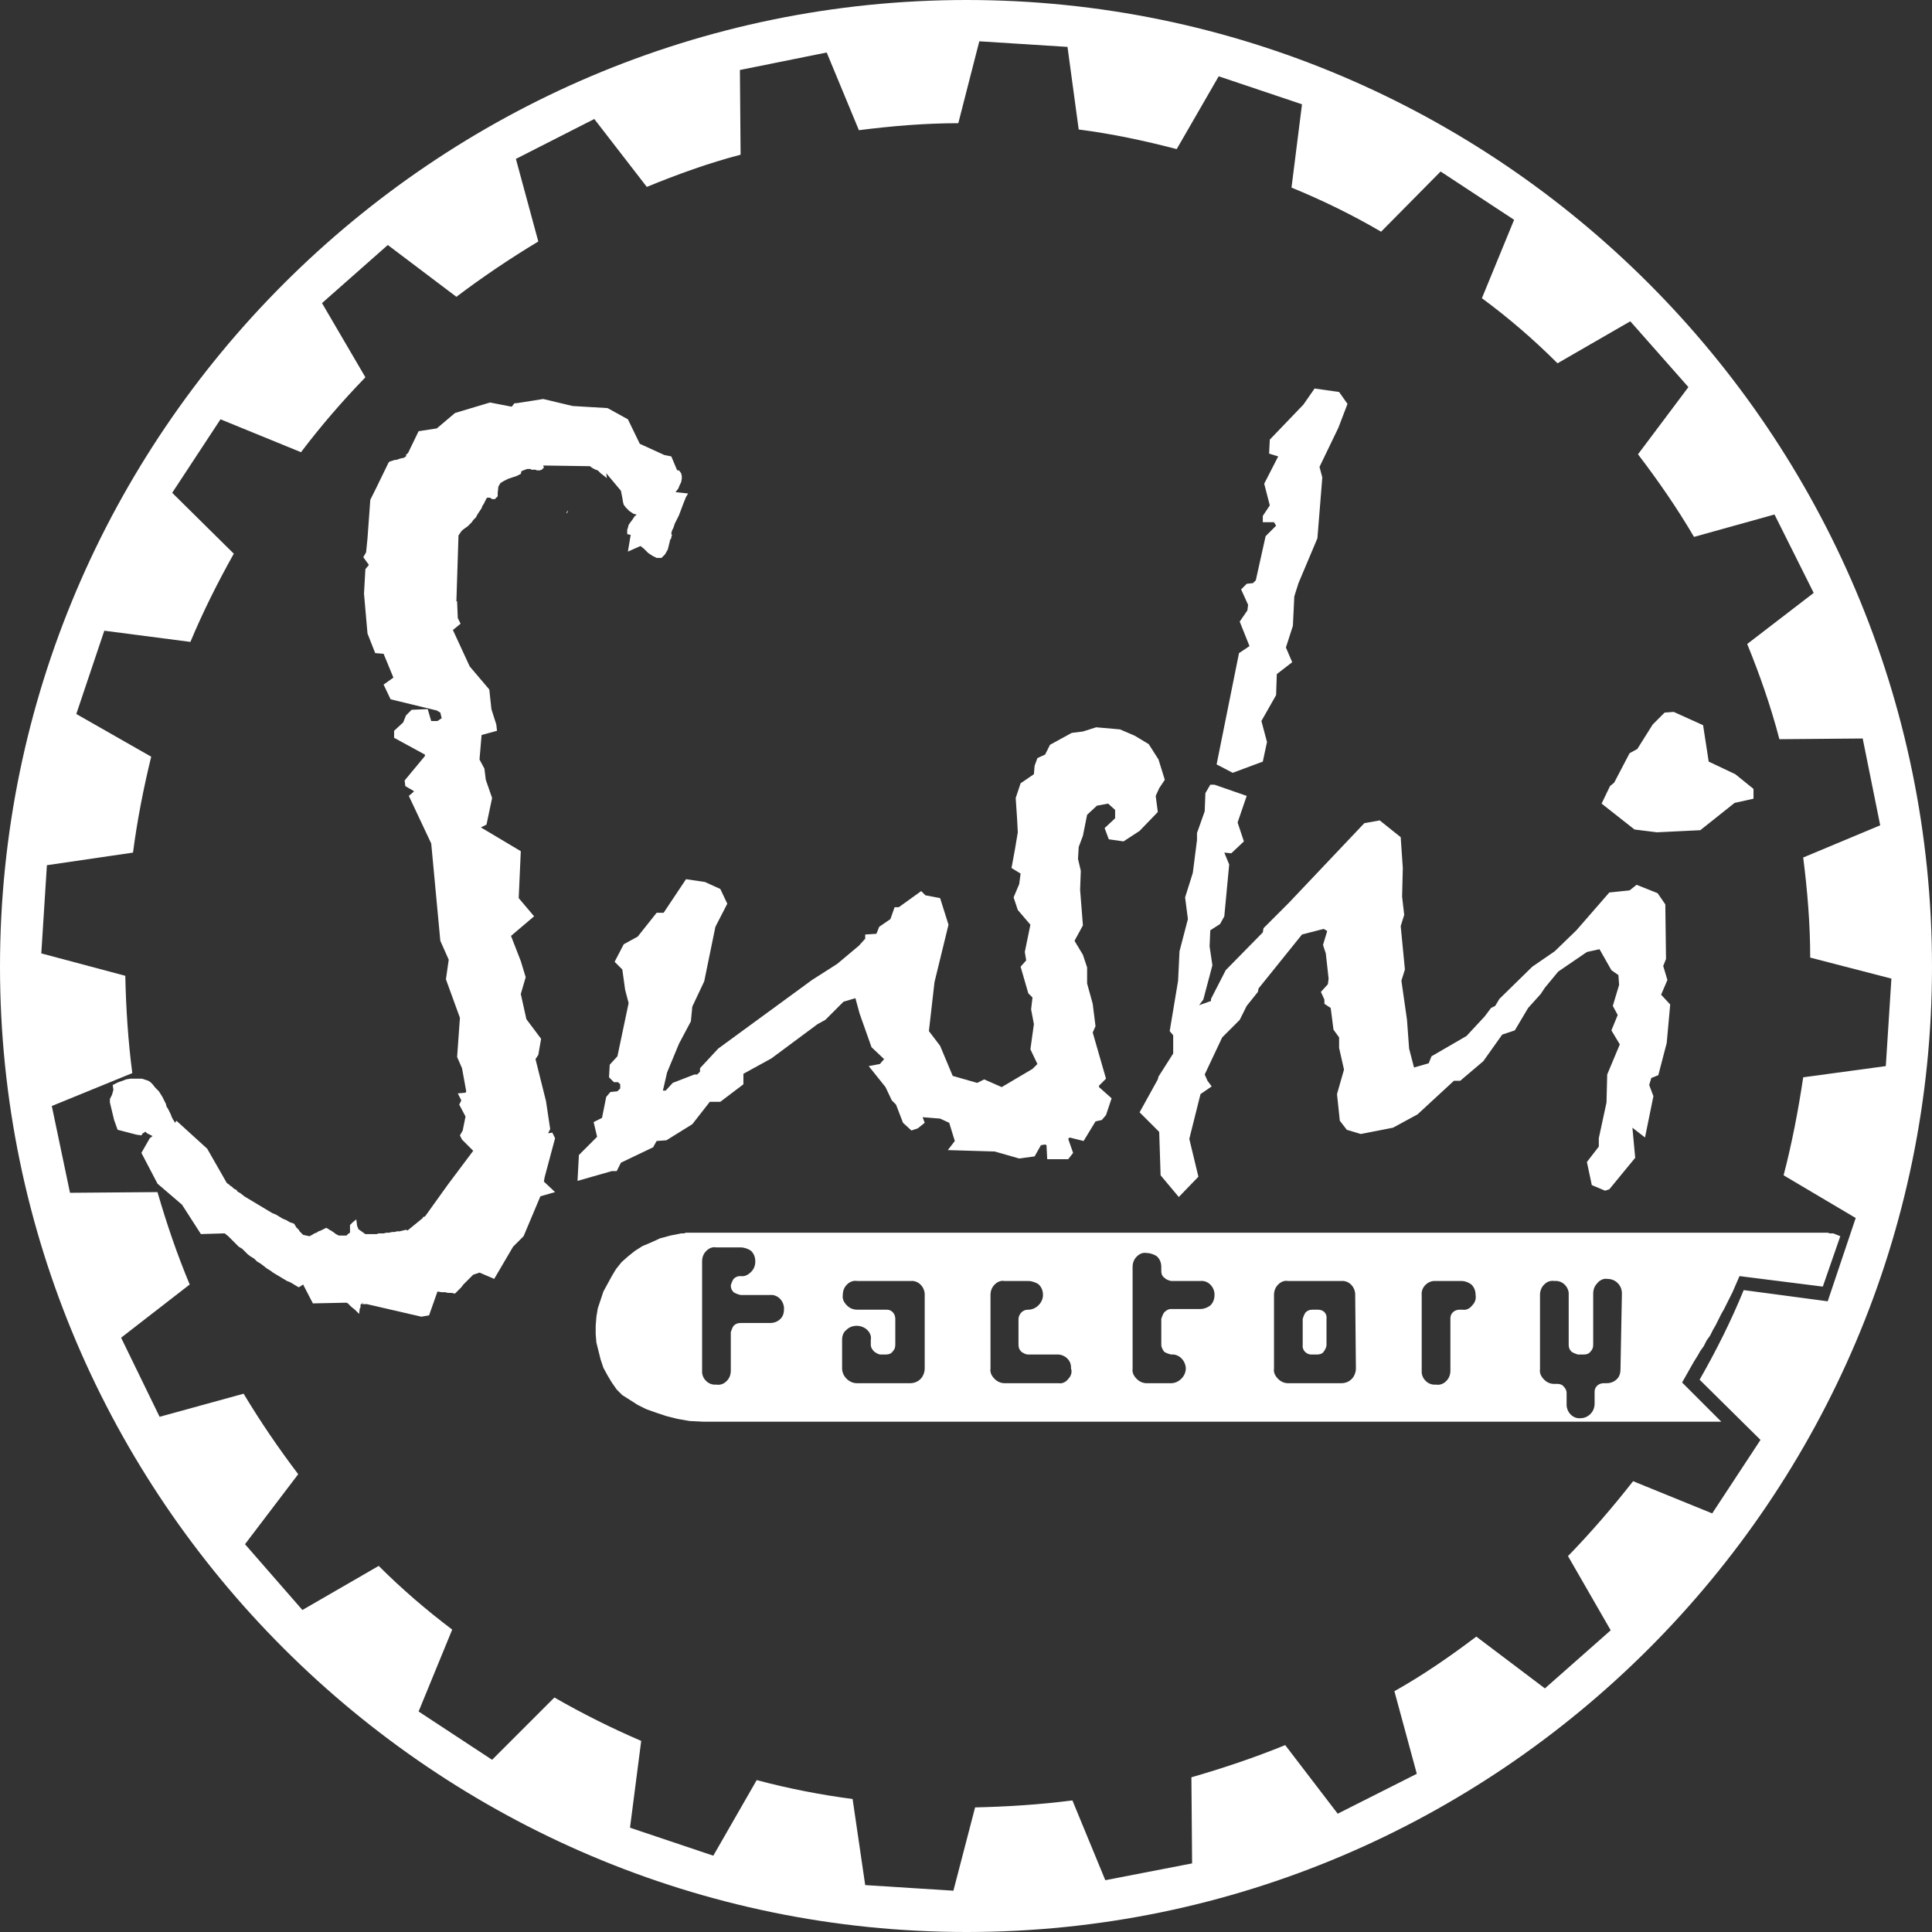 <?xml version="1.0" encoding="utf-8"?>
<!-- Generator: Adobe Illustrator 25.2.1, SVG Export Plug-In . SVG Version: 6.00 Build 0)  -->
<svg version="1.1" id="Ebene_1" xmlns="http://www.w3.org/2000/svg" xmlns:xlink="http://www.w3.org/1999/xlink" x="0px" y="0px"
	 viewBox="0 0 276 276" style="enable-background:new 0 0 276 276;" xml:space="preserve">
<rect x="0" y="0" width="276" height="276" fill="#333333" stroke="none"/>
<style type="text/css">
	.st0{fill:#FFFFFF;}
</style>
<path class="st0" d="M138.1,0C62.1,0,0,62,0,138.1C0,214,62.1,276,138.1,276S276,214,276,138.1C276,62,214.1,0,138.1,0z M265.1,174
	l-4,11.9l-12-1.6c-1.8,4.4-3.9,8.6-6.3,12.8l8.7,8.6l-6.9,10.5l-11.3-4.6c-2.9,3.7-6,7.3-9.3,10.7l6.1,10.6l-9.4,8.3l-9.8-7.4
	c-3.7,2.8-7.6,5.5-11.7,7.8l3.2,11.8l-11.3,5.7l-7.5-9.8c-4.4,1.8-8.9,3.3-13.4,4.6l0.1,12.3l-12.4,2.4l-4.7-11.4
	c-4.6,0.6-9.3,0.9-13.9,1l-3.1,11.9l-12.6-0.8l-1.8-12.3c-4.6-0.6-9.2-1.5-13.7-2.7l-6.2,10.8l-11.9-4l1.6-12.4
	c-4.2-1.8-8.4-3.9-12.4-6.2l-8.9,8.9l-10.5-6.9l4.8-11.7c-3.7-2.8-7.2-5.8-10.5-9.1L43.2,230l-8.2-9.4l7.6-10
	c-2.8-3.7-5.4-7.5-7.8-11.5l-12,3.3l-5.5-11.3l9.8-7.6c-1.8-4.3-3.3-8.7-4.6-13.2L10,170.4L7.4,158l11.5-4.7
	c-0.6-4.6-0.9-9.2-1-13.9l-12-3.2l0.8-12.6l12.3-1.8c0.6-4.6,1.5-9.2,2.6-13.7L10.9,102l4-11.9l12.3,1.6c1.8-4.3,3.9-8.5,6.2-12.6
	l-8.8-8.7l6.9-10.5L43,64.6c2.8-3.7,5.9-7.3,9.2-10.7L46,43.3l9.4-8.3l9.8,7.4c3.7-2.8,7.7-5.5,11.7-7.9l-3.2-11.8L84.9,17l7.5,9.7
	c4.4-1.8,8.8-3.4,13.4-4.6l-0.1-12.1l12.4-2.5l4.6,11.1c4.7-0.6,9.5-1,14.2-1l3-11.7l12.6,0.8l1.6,11.8c4.7,0.6,9.4,1.6,14,2.8
	l6-10.4l11.9,4l-1.5,11.9c4.4,1.8,8.7,3.9,12.8,6.3l8.5-8.6l10.5,6.9l-4.6,11.2c3.8,2.8,7.4,5.9,10.8,9.3l10.4-6l8.3,9.4l-7.2,9.6
	c2.9,3.8,5.6,7.7,8,11.8l11.5-3.2l5.6,11.2l-9.5,7.3c1.8,4.4,3.4,9,4.6,13.6l11.9-0.1l2.5,12.4l-11,4.6c0.6,4.7,1,9.5,1,14.3l11.6,3
	l-0.8,12.5l-11.8,1.6c-0.7,4.7-1.6,9.4-2.8,14L265.1,174z"/>
<path class="st0" d="M188.3,187.1h-0.8c-0.4,0-0.7,0.1-1,0.4c-0.2,0.3-0.3,0.6-0.4,0.9v3.7c-0.1,0.7,0.4,1.3,1.1,1.4
	c0.1,0,0.2,0,0.2,0h0.8c0.3,0,0.7-0.1,0.9-0.4c0.2-0.3,0.4-0.6,0.4-1v-3.7C189.6,187.7,189.1,187.1,188.3,187.1
	C188.4,187.1,188.3,187.1,188.3,187.1L188.3,187.1z"/>
<path class="st0" d="M261.9,176.2h-0.5l-0.3-0.1H98l-0.3,0.1h-0.4l-1.5,0.3l-1.5,0.4l-1.3,0.6l-1.2,0.5l-1.1,0.7l-1,0.8l-0.9,0.8
	l-0.8,1l-0.6,1l-0.6,1.1l-0.6,1.1l-0.4,1.2l-0.4,1.2l-0.2,1.2l-0.1,1.3v1.2l0.1,1.2l0.3,1.2l0.3,1.2l0.4,1.2l0.6,1.1l0.6,1l0.7,1
	l0.8,0.8L90,200l1.1,0.7l1.2,0.6l1.4,0.5l1.5,0.5l1.6,0.4l1.7,0.3l2,0.1h145.4l-5.6-5.6l1.3-2.3l0.4-0.7l0.5-0.8l0.4-0.7l0.5-0.7
	l0.4-0.8l0.5-0.7l0.4-0.8l0.4-0.7l0.4-0.8l0.4-0.8l0.4-0.7l0.4-0.8l0.4-0.8l0.4-0.8l1-2.3l11.9,1.5l2.5-7.2L261.9,176.2z
	 M111.5,188.4c-0.4,0.4-0.9,0.6-1.5,0.6h-4.2c-0.4,0-0.7,0.1-1,0.4c-0.2,0.3-0.3,0.6-0.4,0.9v5.5c0,0.6-0.2,1.1-0.6,1.5
	c-0.4,0.4-0.9,0.6-1.5,0.5c-1,0.1-1.9-0.7-2-1.7c0-0.1,0-0.2,0-0.3v-15.6c0-0.6,0.2-1.1,0.6-1.5c0.4-0.4,0.9-0.6,1.4-0.5h3.5
	c0.5,0,1.1,0.2,1.5,0.5c0.4,0.4,0.6,0.9,0.6,1.5c0,0.6-0.2,1.1-0.6,1.5c-0.4,0.4-0.9,0.7-1.5,0.6c-0.4,0-0.7,0.1-1,0.4
	c-0.2,0.3-0.3,0.6-0.4,0.9c0,0.4,0.1,0.7,0.4,1c0.3,0.2,0.6,0.3,1,0.4h4.2c1-0.1,1.9,0.7,2,1.8c0,0.1,0,0.2,0,0.2
	C112,187.5,111.9,188,111.5,188.4z M132.1,195.5c0,0.5-0.2,1.1-0.6,1.5c-0.4,0.4-0.9,0.6-1.5,0.6h-7.6c-1.1,0-2.1-1-2.1-2.1v-4.1
	c0-0.6,0.2-1.1,0.6-1.4c0.4-0.4,0.9-0.6,1.5-0.6c0.5,0,1.1,0.2,1.5,0.6c0.4,0.4,0.6,0.9,0.5,1.4v0.7c0,0.4,0.2,0.7,0.5,1
	c0.3,0.2,0.6,0.4,0.9,0.4h0.8c0.3,0,0.7-0.1,0.9-0.4c0.3-0.3,0.4-0.6,0.4-1v-3.7c0-0.7-0.5-1.3-1.2-1.3c0,0,0,0,0,0h-4.2
	c-0.6,0-1.1-0.2-1.5-0.6c-0.4-0.4-0.7-0.9-0.6-1.5c0-0.6,0.2-1.1,0.6-1.5c0.4-0.4,0.9-0.6,1.5-0.5h7.6c1-0.1,1.9,0.7,2,1.8
	c0,0.1,0,0.2,0,0.2L132.1,195.5z M152.6,197c-0.3,0.4-0.8,0.7-1.4,0.6h-7.7c-0.5,0-1-0.2-1.4-0.6c-0.4-0.4-0.7-0.9-0.6-1.5V185
	c0-0.6,0.2-1.1,0.6-1.5c0.4-0.4,0.9-0.6,1.4-0.5h3.4c0.5,0,1.1,0.2,1.5,0.5c0.4,0.4,0.6,0.9,0.6,1.5c0,1.1-1,2.1-2.1,2.1
	c-0.4,0-0.7,0.1-1,0.4c-0.2,0.2-0.4,0.6-0.4,0.9v3.7c0,0.4,0.1,0.7,0.4,1c0.3,0.2,0.6,0.4,1,0.4h4.2c1,0,1.9,0.8,1.9,1.8
	c0,0.1,0,0.1,0,0.2C153.2,196,153,196.6,152.6,197L152.6,197z M172.9,186.5c-0.4,0.3-0.9,0.5-1.4,0.5h-4.2c-0.4,0-0.7,0.2-1,0.5
	c-0.2,0.3-0.3,0.6-0.4,0.9v3.7c0,0.4,0.2,0.7,0.4,1c0.3,0.2,0.6,0.3,1,0.4c1.1-0.1,2,0.8,2.1,1.9c0,0,0,0.1,0,0.1
	c0,1.1-1,2.1-2.1,2.1h-3.5c-0.5,0-1-0.2-1.4-0.6c-0.4-0.4-0.7-0.9-0.6-1.5V181c0-0.6,0.2-1.1,0.6-1.5c0.4-0.4,0.9-0.6,1.4-0.5
	c0.5,0,1.1,0.2,1.5,0.5c0.4,0.4,0.6,0.9,0.6,1.5v0.6c0,0.3,0.1,0.7,0.4,0.9c0.3,0.3,0.6,0.4,1,0.5h4.2c1-0.1,1.9,0.7,2,1.8
	c0,0.1,0,0.2,0,0.2C173.5,185.6,173.3,186.1,172.9,186.5L172.9,186.5z M193.7,195.5c0,0.5-0.2,1.1-0.6,1.5c-0.4,0.4-0.9,0.6-1.5,0.6
	H184c-0.5,0-1-0.2-1.4-0.6c-0.4-0.4-0.7-0.9-0.6-1.5V185c0-0.6,0.2-1.1,0.6-1.5c0.4-0.4,0.9-0.6,1.4-0.5h7.6c1-0.1,1.9,0.7,2,1.8
	c0,0.1,0,0.2,0,0.2L193.7,195.5z M210.3,186.5c-0.3,0.4-0.8,0.7-1.4,0.6h-0.4c-0.7,0-1.3,0.5-1.3,1.2c0,0,0,0,0,0.1v7.4
	c0,0.6-0.2,1.1-0.6,1.5c-0.4,0.4-0.9,0.6-1.5,0.5c-1,0.1-1.9-0.7-2-1.7c0-0.1,0-0.2,0-0.3V185c-0.1-1,0.7-1.9,1.7-2
	c0.1,0,0.2,0,0.3,0h3.7c0.5,0,1,0.2,1.4,0.5c0.4,0.4,0.6,0.9,0.6,1.5C210.9,185.6,210.7,186.1,210.3,186.5L210.3,186.5z
	 M231.5,195.5c0,0.6-0.1,1.1-0.5,1.5c-0.4,0.4-0.9,0.6-1.5,0.6h-0.4c-0.7,0-1.3,0.5-1.3,1.2c0,0,0,0,0,0.1v1.6
	c0,0.6-0.2,1.1-0.6,1.5c-0.4,0.4-0.9,0.6-1.4,0.6c-1,0.1-1.9-0.7-2-1.8c0-0.1,0-0.2,0-0.2v-1.6c0-0.4-0.2-0.7-0.4-0.9
	c-0.2-0.3-0.6-0.4-0.9-0.4h-0.5c-0.5,0-1-0.2-1.4-0.6c-0.4-0.4-0.7-0.9-0.6-1.5V185c0-0.6,0.2-1.1,0.6-1.5c0.4-0.4,0.9-0.6,1.5-0.5
	c1-0.1,1.9,0.7,2,1.7c0,0.1,0,0.2,0,0.3v7.1c0,0.4,0.1,0.7,0.4,1c0.3,0.2,0.6,0.3,0.9,0.4h0.9c0.3,0,0.7-0.1,0.9-0.4
	c0.3-0.3,0.4-0.6,0.4-1v-7.3c0-0.6,0.2-1.1,0.6-1.5c0.3-0.4,0.9-0.7,1.4-0.6c0.6,0,1.1,0.2,1.5,0.6c0.4,0.4,0.6,0.9,0.6,1.5
	L231.5,195.5z"/>
<path class="st0" d="M236.1,103.5l1.7-1.7l1.3-0.1l4.2,1.9l0.8,5.2l3.8,1.8l2.6,2.1v1.4l-2.7,0.6l-4.9,3.9l-6.2,0.3l-3.2-0.4
	l-4.7-3.7l1.2-2.5l0.6-0.5l2.2-4.2l1.1-0.6L236.1,103.5L236.1,103.5z M81.1,72.9l-0.2,0.4C81.1,73.3,81.1,73.1,81.1,72.9z
	 M178.1,113.7l-4.6-1.6h-0.6l-0.7,1.2l-0.1,2.6l-1.1,3.1v1l-0.6,4.7l-1.1,3.5l0.4,3.1l-1.2,4.6l-0.2,4.2l-1.2,7.2l0.5,0.6v2.6
	l-2.1,3.3l-0.1,0.4l-2.6,4.7l2.8,2.8l0.2,6.2l2.6,3.1l2.8-2.9l-1.3-5.4l1.6-6.4l1.6-1.1l-0.6-0.8l-0.4-0.9l2.5-5.3l2.5-2.5l1-2
	l1.6-2l0.1-0.5l6.2-7.7l3.1-0.8l0.5,0.3L189,135l0.4,1.2l0.4,3.6l-0.1,0.8l-1,1.1l0.5,1.1v0.6l0.9,0.6l0.4,3.1l0.8,1.1v1.5l0.7,3.1
	l-1,3.5l0.4,3.8l1,1.3l2,0.6l4.6-0.9l3.5-1.9l5.2-4.8h0.9l3.3-2.8l2.7-3.8l1.8-0.6l1.9-3.2l1.8-2l0.6-0.9l1.9-2.3l4.1-2.8l1.8-0.4
	l1.7,3l1,0.7l0.1,1.4l-0.9,3l0.7,1.3l-0.9,2.2l1.2,2l-1.8,4.3l-0.1,4l-1.1,5.1v1.2l-1.7,2.2l0.7,3.3l1.9,0.8l0.6-0.2l3.7-4.5
	l-0.4-4.3l1.8,1.4l1.2-5.9l-0.6-1.6l0.3-1l1-0.4l1.2-4.6l0.5-5.5l-1.3-1.4l0.9-2.1l-0.6-2l0.4-1l-0.1-7.8l-1.1-1.6l-3-1.2l-1,0.8
	l-2.9,0.3l-4.7,5.4l-3.1,3l-3.2,2.2l-4.7,4.6l-0.6,1l-0.6,0.3l-0.9,1.2l-2.6,2.8l-5,2.9l-0.4,1l-2.1,0.6l-0.7-2.7l-0.3-4.1l-0.8-5.6
	l0.5-1.6l-0.6-6.2l0.5-1.6l-0.3-2.6l0.1-4.1l-0.3-4.4l-3-2.4l-2.2,0.4l-10.8,11.4l-3.6,3.6l-0.1,0.6l-5.3,5.4l-2.1,4.1v0.3l-1.7,0.6
	l0.6-0.8l1.3-4.9l-0.4-2.7l0.1-2.3l1.4-0.9l0.6-1.1l0.7-7.4l-0.7-1.7l1,0.1l1.8-1.7l-0.9-2.7L178.1,113.7L178.1,113.7z M186.2,57.8
	l1.6-2.3l3.5,0.5l1.2,1.7l-1.3,3.4l-2.7,5.6l0.4,1.5l-0.7,8.7l-2.7,6.4l-0.6,1.9l-0.2,4.2l-1,3.1l0.9,2.1l-2.2,1.7l-0.1,3l-2.1,3.7
	l0.8,3l-0.6,2.8l-4.3,1.6l-2.3-1.2l3.2-15.9l1.5-1l-1.4-3.5l1.1-1.6l0.1-0.8l-1-2.2l0.8-0.8l0.9-0.1l0.4-0.4l1.4-6.3l1.5-1.5
	l-0.3-0.5h-1.6v-0.9l1-1.5l-0.8-3.1l2-3.9l-1.3-0.4l0.1-2L186.2,57.8L186.2,57.8z M103.9,129.1l-1.7,3.3l-1.6,7.8l-1.7,3.6l-0.2,2.1
	l-1.7,3.2l-1.7,4.1l-0.6,2.6h0.4l1-1.1l3.1-1.2h0.4l0.4-0.4v-0.5l2.6-2.8l13.4-9.8l3.6-2.3l3.1-2.6l0.9-1v-0.6l1.6-0.1l0.4-1
	l1.6-1.1l0.6-1.7h0.6l3.2-2.3l0.6,0.6l2.1,0.4l1.2,3.8l-2,8.2l-0.8,7l1.6,2.1l1.8,4.3l3.5,1l1-0.5l2.5,1.1l4.4-2.6l0.7-0.7l-1-2.1
	l0.5-3.6l-0.4-2.1l0.2-1.7l-0.6-0.6l-1.1-3.8l0.8-0.9l-0.2-1.2l0.8-3.9l-1.8-2.1l-0.6-1.8l0.8-1.9l0.2-1.5l-1.3-0.8l0.5-2.7l0.4-2.4
	l-0.1-1.9l-0.2-3l0.7-2.1l1.9-1.3l0.1-1.2l0.4-1.1l1.1-0.5l0.7-1.4l3.1-1.7l1.6-0.2l1.9-0.6l3.4,0.3l2.1,0.9l2,1.2l1.4,2.2l0.9,2.9
	l-0.8,1.2l-0.5,1.1l0.3,2.3l-2.6,2.7l-2.3,1.5l-2.1-0.3l-0.6-1.6l1.5-1.4v-1.2l-1-0.9l-1.6,0.3l-1.4,1.3l-0.6,3l-0.6,1.6l-0.1,1.7
	l0.4,1.7l-0.1,2.7l0.4,5.1l-1.2,2.2l1.2,2l0.6,1.8v2.3l0.8,2.9l0.4,3.2l-0.4,0.9l1.9,6.6l-1,1v0.2l1.8,1.6l-0.8,2.4l-0.6,0.7
	l-0.9,0.2l-1.7,2.8l-2-0.5l-0.2,0.2l0.7,2l-0.7,0.9h-3l-0.1-2l-0.2-0.1l-0.6,0.1l-0.9,1.6l-2.2,0.3l-3.5-1l-6.7-0.2l1-1.3l-0.8-2.6
	l-1.3-0.6l-2.5-0.2l0.3,0.8l-1,0.8l-0.9,0.3l-1.2-1.1l-1-2.6l-0.6-0.6l-0.9-1.9l-2.4-3l1.6-0.3l0.6-0.7l0,0l-1.8-1.7l-1.7-4.8
	l-0.6-2.2l-1.7,0.5l-2.6,2.6l-1.1,0.6l-6.6,4.9l-4,2.2v1.5l-3.3,2.5h-1.5l-2.5,3.2l-3.7,2.3l-1.4,0.1l-0.5,0.9l-4.6,2.2l-0.6,1.2
	h-0.7l-4.9,1.4l0.2-3.7l2.6-2.6l-0.5-2.1l1.2-0.6l0.6-3l0.6-0.7l1-0.1l0.4-0.4v-0.6l-0.3-0.3h-0.6l-0.7-0.7l0.1-1.8l1.1-1.2l1.6-7.6
	l-0.5-1.9l-0.4-2.9l-1.1-1.1l1.3-2.5l2-1.1l2.7-3.4h1l3.2-4.8l2.7,0.4l2.2,1L103.9,129.1L103.9,129.1z M56.3,105.4v-1l1.3-1.2l0.4-1
	l0.8-0.8l2.3-0.1l0.5,1.7h0.9l0.6-0.4l-0.2-0.8l-0.5-0.3l-6.6-1.6l-1-2.1l1.4-1l-1.4-3.4l-1.2-0.1l-1.1-2.8L52,84.8l0.2-3.5l0.5-0.6
	l-0.8-1.1l0.4-0.7l0.2-2l0.4-5.5l0.8-1.6l1.8-3.7l0.2-0.2h0.1l0.3-0.1l0.3-0.1h0.2l0.3-0.1l0.3-0.1l0.5-0.1l0.3-0.2v-0.1l0.1-0.1
	h0.1L58,65v-0.1h0.1l0.2-0.2l1.5-3.1l2.6-0.4L65,59l5-1.5l3.1,0.6l0.4-0.5h0.3l3.8-0.6l4.2,1l5,0.3l2.9,1.6l1.7,3.5l3.5,1.6l1,0.2
	l0.8,1.9l0,0l0.1,0.1H97l0.3,0.4l0.1,0.4v0.4l-0.1,0.5l-0.2,0.4l-0.2,0.5l-0.4,0.5l0,0l1.8,0.2l-0.3,0.5l-0.4,1l-0.3,0.8l-0.3,0.8
	l-0.3,0.6l-0.3,0.6l-0.2,0.6l-0.2,0.4l-0.1,0.4L96,76.5l-0.1,0.2v0.2L95.8,77v0.1h-0.1v0.2l-0.3,1.2L95,79.2l-0.5,0.5h-0.7l-0.6-0.3
	l-0.6-0.4L92,78.4L91.5,78l-1.8,0.8l0.4-2.4l0,0L90,76.4l0,0l-0.4-0.1v-0.6l0.1-0.3l0.1-0.4l0.2-0.3l0.3-0.4l0.2-0.3l0.2-0.3
	l0.2-0.1v-0.1l-0.4-0.1l-0.6-0.4l-0.5-0.5l-0.3-0.4L89,71.7l-0.1-0.6l-0.1-0.5l-0.1-0.5l-2.1-2.5l0.1,0.7l-0.9-0.7l-0.2-0.2
	l-0.2-0.2l-0.3-0.1L84.9,67l-0.2-0.1l-0.3-0.2l-0.1-0.1l-6.7-0.1l0.1,0.3l-0.3,0.3l-0.3,0.1h-0.4l-0.2-0.1h-0.6L75.8,67h-0.5
	l-0.8,0.3l-0.1,0.4L73.8,68l-0.6,0.2l-0.6,0.2l-0.6,0.3l-0.5,0.3l-0.3,0.5l-0.1,0.9v0.5l-0.4,0.4h-0.4L70,71.1h-0.4l-0.1,0.1
	l-0.2,0.4l-0.1,0.2L69.1,72l-0.2,0.3l-0.1,0.3l-0.2,0.3l-0.2,0.3l-0.2,0.3l-0.2,0.4L67.9,74l-0.3,0.3l-0.2,0.3l-0.3,0.3l-0.3,0.3
	l-0.3,0.2l-0.4,0.3l-0.2,0.2l-0.4,0.6l-0.3,9.4h0.1l0.1,2.4l0.4,0.8L64.7,90l2.4,5.2l2.8,3.3l0.3,2.8l0.7,2.2l0.1,0.9l-2.2,0.6
	l-0.3,3.5l0.7,1.3l0.2,1.6l0.9,2.6l-0.8,3.8l-0.8,0.4l5.7,3.4l-0.3,6.7l2.2,2.6l-3.3,2.8l1.4,3.6l0.7,2.3l-0.7,2.4l0.8,3.6l2.1,2.8
	l-0.4,2.3l-0.4,0.6l1.5,6l0.6,4l-0.3,0.6l0.6-0.1l0.4,0.8l-1.5,5.6l-0.1,0.6l1.6,1.5l-2.1,0.6l-2.4,5.7l-1.5,1.5l-2.7,4.6l-2.1-0.9
	l-0.9,0.3l-0.4,0.4l-0.3,0.3l-0.4,0.4l-0.3,0.3l-0.3,0.4l-0.3,0.3l-0.4,0.4l-0.2,0.2l-0.5-0.1h-0.5l-0.4-0.1h-0.5l-0.6-0.1l-1.2,3.4
	l-1.1,0.2l-7.8-1.8h-0.7L52,186l0,0l-0.1,0.1h-0.1v0.1h-0.1l-0.2,0.2v0.4l-0.1,0.1l-0.1,0.8l-0.6-0.6l-0.5-0.4l-0.2-0.2l-0.3-0.3
	l-0.2-0.1h-0.1l-4.7,0.1l-1.4-2.7l-0.6,0.4l-0.2-0.1l-0.5-0.3l-0.5-0.3l-0.5-0.2l-0.5-0.3l-0.5-0.3l-0.5-0.3l-0.5-0.3l-0.4-0.3
	l-0.5-0.3l-0.5-0.4l-0.4-0.3l-0.5-0.3l-0.4-0.4l-0.5-0.3l-0.4-0.3l-0.4-0.4l-0.4-0.4l-0.5-0.3l-0.4-0.4l-0.4-0.4l-0.3-0.3l-0.4-0.4
	l-0.5-0.4l-3.4,0.1l-2.7-4.2l-3.5-3l-2.3-4.4l1.2-2.1l0.4-0.3l-0.2-0.1l-0.2-0.1l-0.2-0.1l-0.2-0.1l-0.2-0.2h-0.1l-0.1,0.1l-0.2,0.1
	l-0.2,0.3l-0.7-0.1l-2.7-0.7l-0.5-1.4l-0.6-2.5V157l0.3-0.6l0.2-0.7l-0.1-0.7l0.8-0.4l0.6-0.2l0.5-0.2l0.6-0.1h1.7l0.3,0.1l0.3,0.1
	l0.3,0.1l0.3,0.2l0.3,0.3l0.4,0.5l0.5,0.5l0.5,0.8l0.5,1l0.1,0.4l0.2,0.3l0.2,0.4l0.2,0.4l0.1,0.3l0.2,0.4l0.2,0.3l0.1,0.2l0.2-0.3
	l4.4,4l2.8,4.9l0.3,0.2l0.2,0.2l0.2,0.1l0.1,0.1l0.2,0.2l0.2,0.1l0.2,0.1l0.1,0.2l0.5,0.3l0.5,0.4l0.5,0.3l0.5,0.3l0.5,0.3l0.5,0.3
	l0.5,0.3l0.5,0.3l0.5,0.3l0.5,0.3l0.5,0.2l0.5,0.3l0.5,0.3l0.5,0.2l0.5,0.3l0.6,0.2l0.2,0.3l0.1,0.2l0.2,0.2l0.2,0.2l0.1,0.2
	l0.2,0.2l0.3,0.3l0.9,0.2l0.4-0.2l0.3-0.2l0.3-0.1l0.3-0.2l0.3-0.1l0.4-0.2l0.4-0.2l0.2,0.1l0.3,0.2l0.2,0.1l0.3,0.2l0.4,0.3
	l0.4,0.2h1.1l0.3-0.3l0.2-0.1L50,175l0.2-0.2l0.2-0.2l0.5-0.4L51,175v0.1l0.1,0.2l0.1,0.3l0.3,0.2l0.1,0.1h0.1v0.1h0.1l0.1,0.1
	l0.3,0.2h1.6l0.3-0.1h0.7l0.4-0.1h0.4l0.4-0.1h0.4l0.3-0.1h0.4l0.4-0.1l0.4-0.1h0.2l0.1,0.1l2.2-1.8v-0.1l0.2-0.1h0.1l3.3-4.6
	l3.6-4.8l-1.6-1.6l-0.3-0.6l0.4-0.7l0.4-2l-0.9-1.7l0.3-0.6l-0.5-1l1.1-0.1l0.1-0.2l-0.6-3.3l-0.7-1.6l0.4-5.6l-2-5.5l0.4-2.8
	l-1.2-2.7l-1.3-13.9l-3.2-6.8l0.7-0.6v-0.1l-1.2-0.7l-0.1-0.8l2.9-3.5v-0.2L56.3,105.4L56.3,105.4z"/>
</svg>
